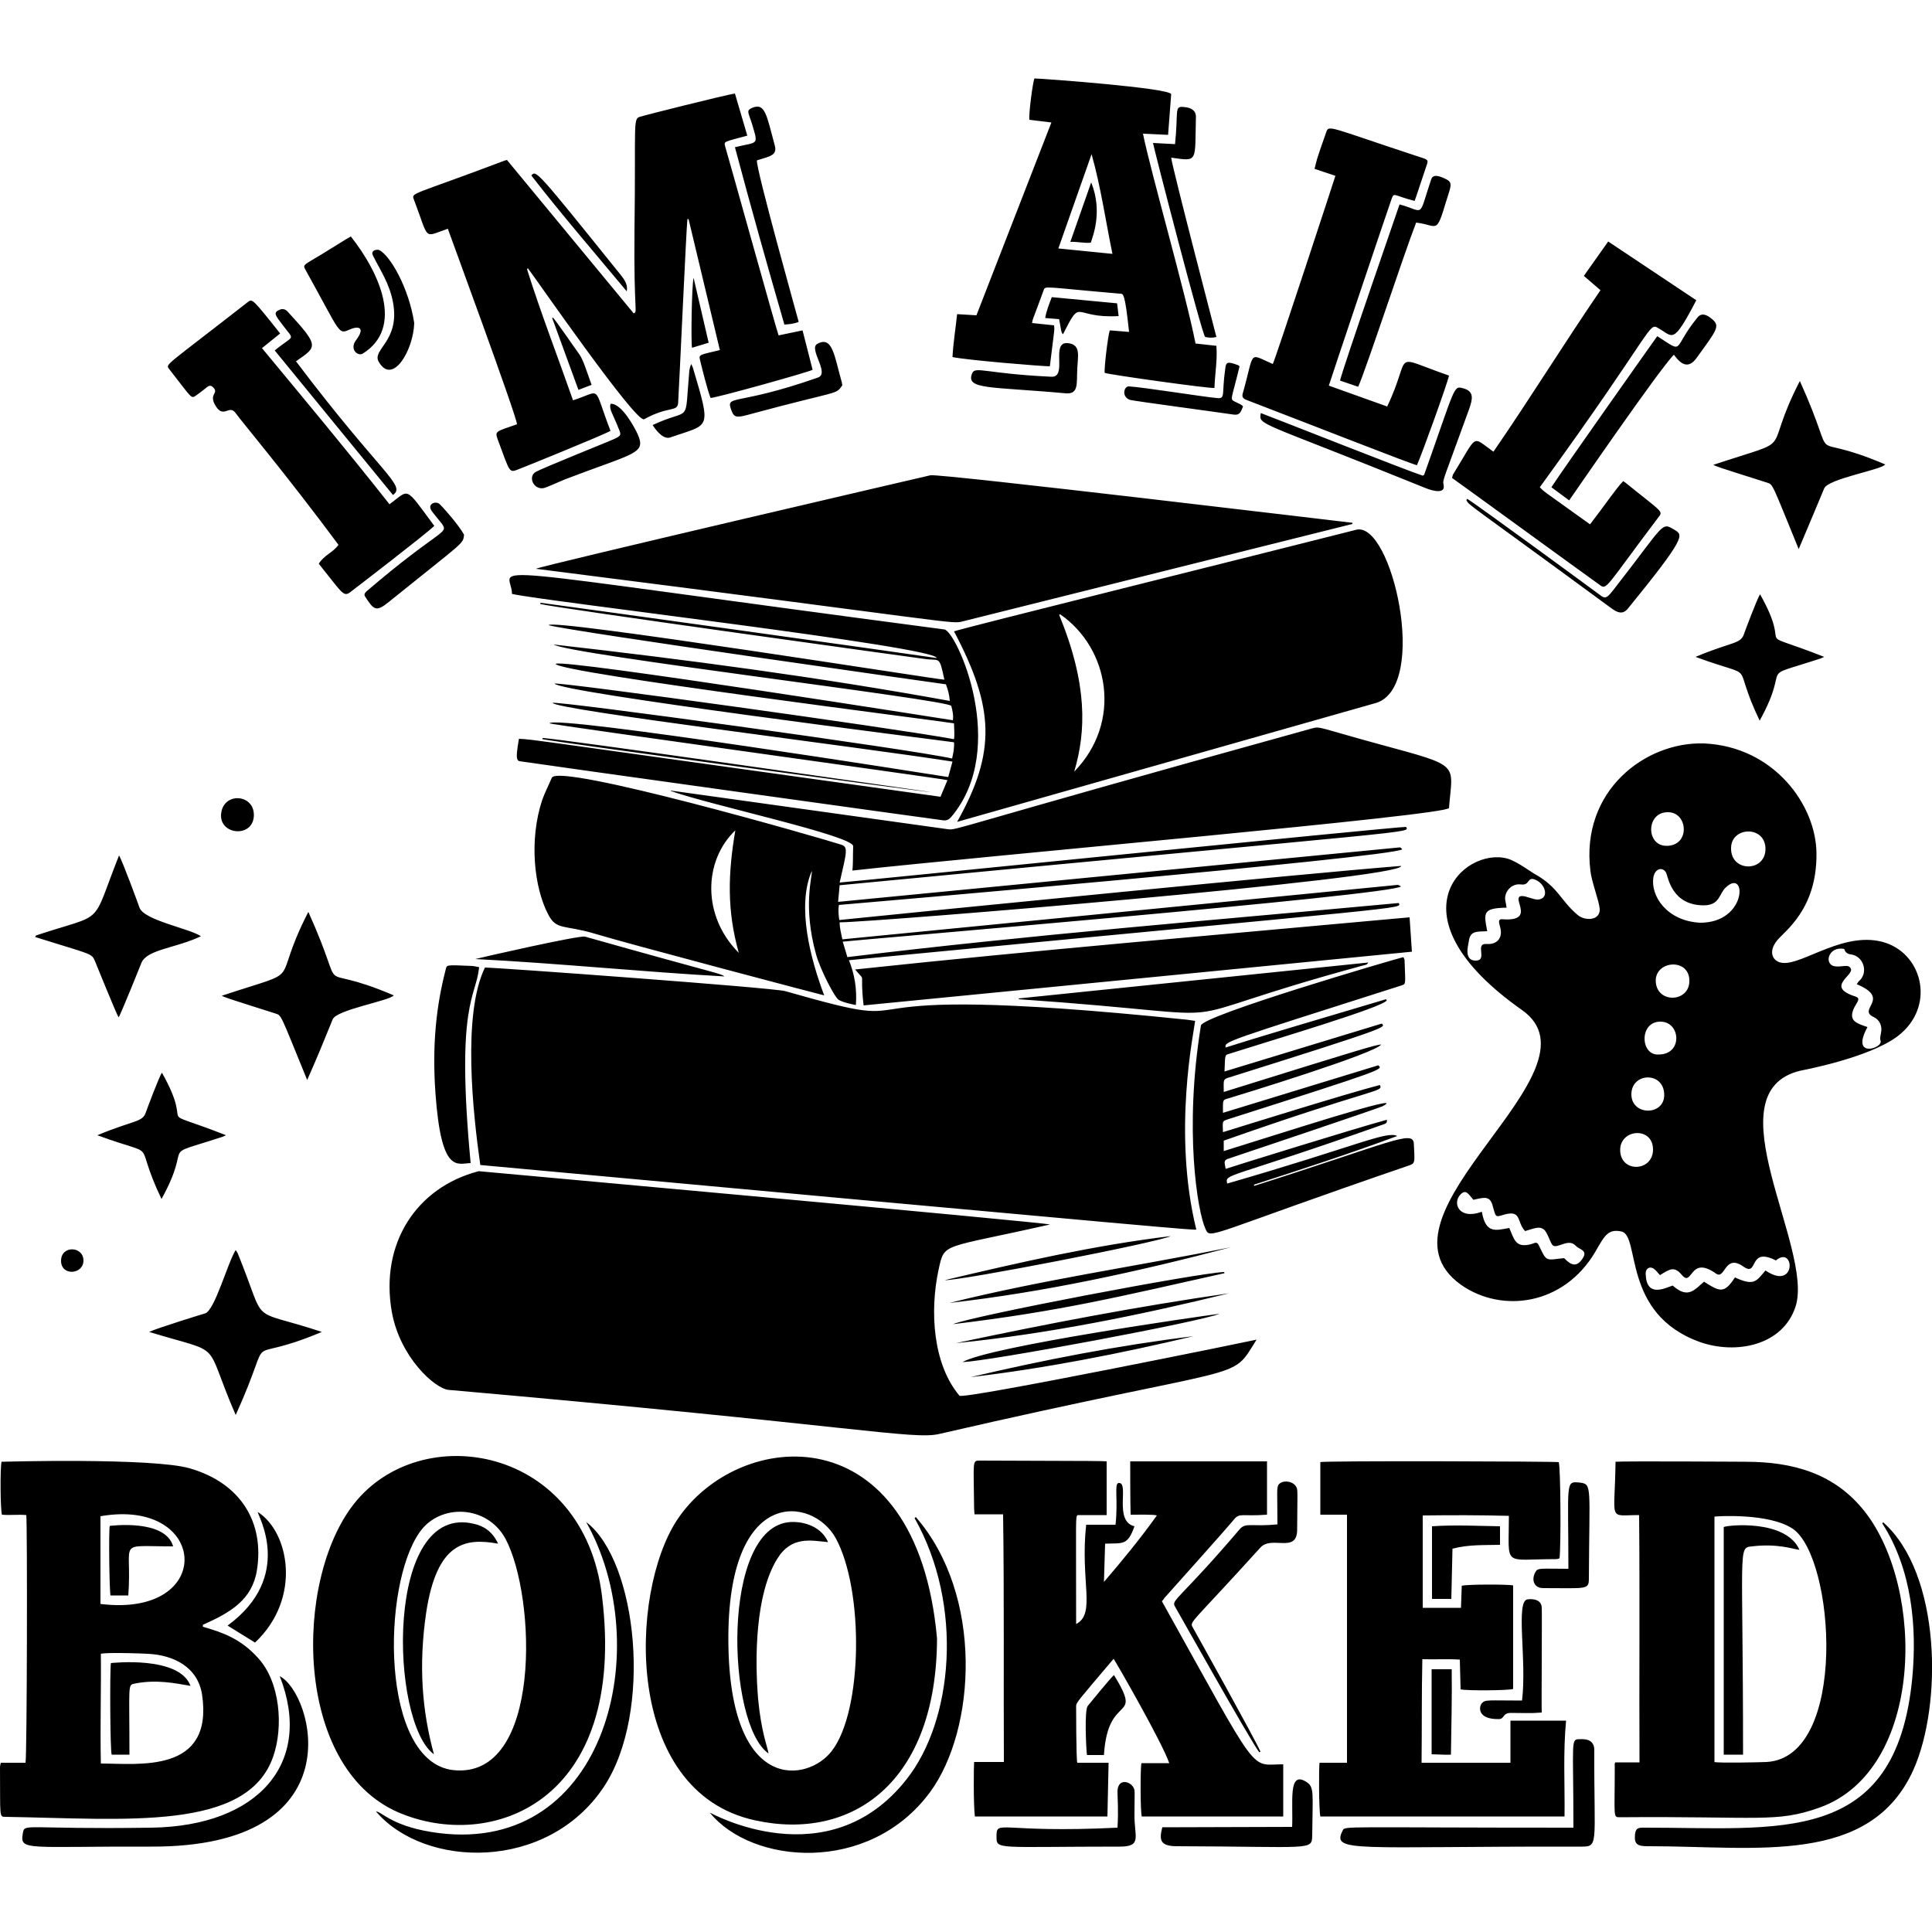 <?xml version="1.0" encoding="utf-8"?>
<!-- Generator: Adobe Illustrator 28.0.0, SVG Export Plug-In . SVG Version: 6.00 Build 0)  -->
<svg version="1.1" id="Layer_1" xmlns="http://www.w3.org/2000/svg" xmlns:xlink="http://www.w3.org/1999/xlink" x="0px" y="0px"
	 viewBox="0 0 500 500" style="enable-background:new 0 0 500 500;" xml:space="preserve">
<path d="M470.1,221c0.1,14.4-8.3,20-10.2,22.4c-2.5,3.1-1,5.6,1.5,5.8c5.3,0.5,16.2-8.6,26.6-5.2c9.8,3.3,12.8,16.7,3.2,24.1
	c-7.6,5.8-25.4,9-25.3,9c-23.2,5.6,3.6,45.9-1.2,61c-3.3,10.2-15.5,12.5-24.8,9.2c-20.3-7.3-15.3-27.6-20.3-28.6
	c-3.4-0.7-4.3,1-6.7,5.2c-8.2,14-24.3,16-34.8,8.6c-25.5-18.2,38.2-55.3,15.8-71.1c-34.7-24.4-15.1-42.3-3.8-39.2
	c2.5,0.7,6.3,3.6,7.1,4c6.1,3.4,6.6,6.8,11.1,10.6c1.9,1.6,5.9,1.5,5.7-1.6c-0.2-2.2-2.1-7-2.4-9.8c-2.6-20.7,14.2-33.5,29.4-33
	C459.1,193.2,470.1,208.4,470.1,221z M459.6,326.2c-7.3-3.7-4.4,4.4-8.4,1.6c-4.9-3.5-4.7,3.5-7.1,1.8c-6.9-4.9-6,3.6-8.8,0.4
	c-2-2.4-3.1-1.6-5.7,0c-0.5-0.5-0.9-1.1-1.4-1.5c-1.2-1-2.4-0.2-2.3,1.2c0.2,6.2,4.9,3.7,7,3c4,3.6,5.7,1,8.1-1
	c4.1,2.6,5.2,3.2,8-1.1c5,2.3,5.5,1,7.9-1.8C465,334.3,464.5,322.1,459.6,326.2z M390.6,317.8c1.2,2.8,1.6,4.8,4.6,4.4
	c2.1-0.2,2.4-1.5,3.3,0.6c1.8,3.8,1.6,3.3,6.3,2.8c1.8,1.9,3.3,2.5,4.9-0.1c1.2-2-1.1-2.2-1.8-3c-1.3-1.4-2.6-0.8-4.4-0.2
	c-2.1,0.7-1.8-0.4-3.2-3.1c-1.2-2.4-3.1-1.3-5.6-0.6c-2.4-2.5-0.6-5.9-6.3-4c-1.6,0.5-1.4-0.3-2.2-2.9c-0.8-2.5-2.7-1.6-4.9-1.2
	c-1.3-1.5-1.9-2.8-3.3-1.4c-2.2,2.2-0.5,6.7,5.5,4.5C384.5,319.4,387.1,318.4,390.6,317.8z M439.9,238.8c12.4,0.1,12.2-14.4,6.7-9.1
	c-1.7,1.6-1.5,4.5-5.5,4.6c-8.5,0.1-9.4-7.4-9.9-8.4c-0.7-1.5-2.8-1.4-3.3,1.1C427.1,231.8,431.3,238.3,439.9,238.8z M480.5,254.7
	c0.3-0.3,0.4-0.6,0.5-0.7c2.7-2.2,1.3-6.6-2-7c-0.9-0.1-1.5-0.6-1.7-1.4c-4.1-0.9-5.5,4.1-2.3,4.5c1.9,0.2,3.4-0.7,4,0.6
	c0.8,1.8-6.7,4.7,1.2,7.2c1.4,0.5,0.5,1.3-0.3,2.8c-1.7,3.5,0.5,4.1,3.4,5.1c-4.2,7.7,2.9,5.8,3.4,4c0.2-0.7-0.4-0.1,0.1-2.5
	c0.4-1.8-0.4-3.4-1.9-4.1C480.5,261.2,489.6,258.5,480.5,254.7z M384.9,241c-2.9,0.1-4.5-0.1-4.8,2.8c-0.1,0.7-1.4,5,2,4.8
	c2.9-0.2-0.5-4.5,2.6-4.3c2.7,0.2,4.2-1.5,3.6-4.1c-0.2-1-0.9-2.4,0.5-2.3c9.2,0.7,1.7-6.1,5.2-6c1,0,3,1,4.1,0.9
	c2.9-0.3,1.9-4-0.7-5.1c-2.2-1-1.4,1.5-3.7,1.2c-2.8-0.4-4.6,2.3-4.1,4.3c0.1,0.5,0.2,1,0.3,1.7C383.6,235,384,236.3,384.9,241z
	 M456.9,219.9c0.2-6.3-8.8-6.1-8.9-0.5C447.8,225.7,456.7,225.8,456.9,219.9z M431.2,218.9c6.3,0.1,5.7-8.7,0.5-8.7
	C426,210.1,425.9,218.8,431.2,218.9z M427.8,297.5c0-6-8.5-5.4-8.5,0.1C419.3,303.6,427.8,303.3,427.8,297.5z M437.2,253.9
	c0.1-6-8.7-5.4-8.7-0.1C428.6,259.8,437.2,259.5,437.2,253.9z M430.7,283.4c0-6.2-8.5-5.9-8.5-0.2
	C422.2,288.8,430.7,288.8,430.7,283.4z M429.3,272.9c6.2,0,5.7-8.4,0.5-8.5C424.1,264.3,424.5,273.3,429.3,272.9z M124.3,301.5
	c-1.9-13.3-4.7-39,1.2-51.1c3.2,0,74.4,5.2,77.7,6.1c44.1,12.6,0.2-3.3,104,7.4c0.7,0.1,1.3,0.2,2.1,0.3c-0.3,2.8-5.9,28.8,0.3,54
	C309.2,318.4,309.3,318.5,124.3,301.5z M247.7,212.7c10.2-18.2,9.6-29.6-0.8-49.3c0.8-0.5,80.2-20.2,104.1-26.3
	c9.2-2.3,18.9,40.4,5.2,44.8L247.7,212.7z M274.4,159l-0.3,0.1c7.4,18,7,30.2,3.9,40.6C290.5,186.9,287.1,167.8,274.4,159z
	 M286.6,378.2c-2.4-0.1,0-0.1-32.9-0.2c-2.2,0-1.7-0.2-1.6,12.5c0,0.4,0.1,0.8,0.1,1.4h7.4c0.3,21.4,0.1,42.7,0.2,64.1h-7.7
	c-0.1,0.7-0.2,11.2,0.2,14.1h34.3l0.3-13.9h-8.1c-0.3-0.8-0.3-14.5-0.3-14.6c0-1,0.3-1.2,9.7-12.3c0.6,0.8,12.6,21.7,14.4,27h-7.2
	c-0.3,1.3-0.3,12.7,0.1,13.8h36.6v-13.5c-8.9,0-5.6,4.1-31.4-42.2c0.3-0.3,0.5-0.6,0.7-0.9c-0.1,0.1,16.4-18.3,17.9-20.2
	c1.5-1.9,2.1-0.8,8.6-1.3v-13.8h-35.4c0,4.6,0,9.1,0.1,13.8c1.5,0,6.1-0.1,6.8,0.2c-4.3,6-8.8,11.5-13.7,17.2l0.3-9.9
	c4.6-0.2,5.8,0.6,7.6-4.5c-5.5-1.3-1.2-11.5-4.1-11.2c-1.2,0.1-0.1,4.3-0.8,10.8h-7.6c-1.6,14.7,2.6,23-2.6,25.7
	c0-28.2-0.2-27.7,0.4-28.2h7.5V378.2z M136.6,69.4c2,2.6,28,40.2,30.1,39.1c6.3-3.5,8.6-1.8,8.8-4.2c0.3-4.8,2.1-45,2.4-47.6h0.3
	l8.1,33.9c-5.4,1.3-5.5,1.1-5.1,2.7c0.5,2.1,1.9,7.7,2.7,9.7c2.1-0.2,25.4-6.7,26.4-7.3l-2.6-10.2l-6.2,1.3
	c-0.5-1.2-13.7-48.7-13.8-48.8c-0.4-1.5-0.5-1.2,5.7-2.9l-3.2-10.9c-3,0.5-23.7,5.7-24.1,5.9c-2.5,0.6-1.5-0.1-1.9,29.9
	c-0.2,21.1,0.9,20.6-0.2,21.1l-32.8-39.7c-0.3,0.1-0.5,0.1-0.7,0.2c-23.8,9-24.1,8.2-23.4,10c4.1,10.8,2.3,9.8,8.8,7.6
	c0,0.1,17.8,48.4,17.9,50.6c-5.4,1.9-5.8,1.7-5,3.9c3.3,8.9,2.9,8.7,5.5,7.7c0.1,0,21.6-8.7,23.7-9.9c-4.7-12.1-2-10.4-9.7-7.9
	c-4-11.4-8.3-22.5-11.9-33.9L136.6,69.4z M52.5,421c5.2,1.5,9.8,3.1,14.3,8.1c5.7,6.2,6.6,17.8,3.9,25.5
	C64,474,32.6,470.7,1.5,470.2c-1.8,0-1.4,0.2-1.5-12.9c0-0.3,0.1-0.6,0.2-1.1h6.4c0.4-1.4,0.5-61.8,0.2-64.1
	c-2.1-0.2-4.2,0.1-6.3-0.1c-0.4-1.2-0.5-12-0.1-13.7c0.1,0,39-1.1,48.7,1.7c13.5,3.9,19.3,14.3,17.4,26.3c-1.2,7.7-6.8,11-14,14.2
	L52.5,421z M26.1,456.4c9.7,0,29.2,2.7,26.2-17.8c-1.1-7.2-7.4-10.3-14.1-10.6c-1.2-0.1-10.8-0.4-12.1,0
	C26.2,437.4,25.9,446.8,26.1,456.4z M26,415.1c30,3.7,28-27.6,0-22.7V415.1z M218.1,243.7l1.2,4c47.5-5.8,95.2-9.6,142.7-14
	c0.6,1.6,5.5,0.6-142.3,14.8c1.5,3.7,2.1,7.5,1.8,11.6c-1.5-0.3-3-0.6-4.4-1.3c-1-0.5-4.8-7.8-5.9-11.8c-3.5-12.5-0.9-20.4-1.1-21.6
	c-4,9.2-0.3,22.9,3.2,32.2c-0.2,0-51-13.4-59.5-16c-7.7-2.3-9.8-0.8-11.9-4.9c-3.7-7-5-19.3-1.6-29.6c0.7-2,1.7-3.9,2.5-5.8
	c1.6-4,70.4,15.8,74.9,17.3c1.8,0.6,1.5,1.6-0.4,9.8c3.2-0.2,143.3-14.4,146.6-14.4c0.6,1.7,6.9,0.4-146.6,15.1l-0.4,4.3l145.4-14.1
	c0.2,0,0.4,0.3,0.6,0.5c-2.3,2.1-145.7,14.4-145.8,14.4c-0.2,1.3-0.1,2.5,0.1,3.9c24.3-2.5,121.1-12.1,145.4-14
	c0.8,3.3-136.7,14.6-145.3,14.6c0,1.5,0.4,2.9,0.7,4.4L361.8,229c0.3,0.1,0.5,0.3,0.8,0.4C360.3,231.7,221,243.3,218.1,243.7z
	 M190.3,214.9c-8.2,7.8-8.7,22.1,0.9,31.7C188.1,235.6,188.4,226.1,190.3,214.9z M418,456.1h6.3c-0.1-21.3,0.1-42.6-0.1-64
	c-8.2,0-6.3,2-6.1-13.8c2.3-0.2,33.7,0,33.6,0c12.5,0,23.2,3.1,30.9,12.9c15.7,20,15.4,66.9-11.7,76.6c-11.2,4-15.5,2.2-51.7,2.5
	c-1.8,0-1.3,0.1-1.3-13.4C417.8,456.7,417.9,456.5,418,456.1z M443.6,456c1.2,0.3,11.4,0.1,13.6,0c21.2-1.2,17.7-53.1,6.7-60.4
	c-6.2-4.1-19.7-3.2-20.2-3.1V456z M248.3,361.2c-6.9-8.2-7.7-21.9-5.4-32.6c1.6-7.2,0.6-5.3,28.8-11.7c-0.7-0.5-148-13.8-147.8-13.8
	c-16.2,4.2-25.6,18.8-22.5,36.4c2.1,11.8,11.2,19.9,14.7,20.2c105.6,9.3,120.2,13,127,11.4c81.5-18.8,75-13.1,82.1-24.4
	C325,346.8,249.2,362.3,248.3,361.2z M350,135.3c-0.1,0-106.8-12.8-109.2-12.3c-0.1,0-101,23.5-102.1,24.2
	c110.2,14,107.4,14.4,110.5,13.6L350,135.6L350,135.3z M103,469c-27-11.8-27-60-11.4-79.8c17.3-22,59.5-15.1,64.2,23.9
	C162.4,466.8,126.8,479.3,103,469z M130.8,398.2c-4.8-8.8-16.9-9.1-22.1-1.8c-10,13.8-10.3,59.6,8.6,61.7
	C140.4,460.6,138.8,413.1,130.8,398.2z M242.5,424c-0.1,37.3-22,52.6-47.1,47.1c-34.1-7.4-32.6-58.8-20.2-77.7
	C190.9,369.6,237.2,365.3,242.5,424z M188.5,425.1c0.4,39.6,20.8,36,26.8,28c8-10.4,8.3-41.6,1-55
	C210.4,387.3,188.1,384.2,188.5,425.1z M390.9,445.4v10.8h-23c0.1-9,0-17.8,0.2-26.8c3.3,0.1,6.5-0.1,9.7,0.1l0.2,7.7
	c1.7,0.4,12.5,0.3,13.6-0.1v-26.8c-1.3-0.3-12.2-0.3-13.3,0.1l-0.2,5.7h-9.9v-23.9c7.5-0.1,14.8-0.1,22.3,0.1
	c0,13.5-1.8,11.2,12.2,11.2c0.3,0,0.6-0.1,0.9-0.2c0.4-3,0.3-23.6-0.2-24.9c-0.8-0.2-61.2-0.4-61.7,0v13.6h6.9v64.2h-7.1
	c-0.2,0.9-0.2,11.9,0.2,13.9h63.2c0.1-8.3-0.4-16.5,0.4-24.8H390.9z M309.4,88.9l5.4,0.6c0.3,3.7-0.4,7.3-0.5,10.9
	c-1.2,0.2-27-3.4-28.4-3.9c-0.2-1,0.8-9.4,1.3-11l5,0.4c-1.1-10.3-1.5-9.9-2.4-9.9c-19.7-1.7-19.3-2.1-19.7-0.9
	c-3.1,8.5-2.8,7.2-3,8.5l5.7,0.6c0.1,1.6,0.2,0-1.1,10.6c-2,0-21.6-1.6-25.2-2.4c0.2-3.7,0.8-7.3,1.2-11.1l5,0.3l19.4-49.9l-5.7-0.7
	c-0.2-1.3,0.8-9.3,1.3-10.7c1.7,0,35.5,2.5,35.4,4.1l-0.8,10.5l-6.5-0.3C297.8,44.5,306.9,76.1,309.4,88.9z M282.5,39.9l-8.6,24.4
	l14,1.4C286.1,57,284.9,48.4,282.5,39.9z M173.6,204.7c10,3.6,47.3,11.6,47.2,14.3c-0.1,2.9,0,4.5-0.2,6.3
	c35.2-3.9,154.2-14.3,154.4-16.2c0.9-11.6,3.3-10.7-17.7-16.4c-15.8-4.3-15.6-4.8-17.7-4.2c-94.2,26.1-91.8,26.4-94.3,26.1l-71.7-10
	L173.6,204.7z M242.4,170.3c-11.4-1.7-91.2-12.8-102.5-14.3l-0.1,0.3c3.6,1,97.6,14,100,14.3c3.4,0.4,3.3-0.9,4.6,5.3
	c-1,0.1-102.3-16-102.4-14.1c5.6,1.6,102.7,15.3,102.8,15.3c0.5,1.3,0.9,2.7,1,4.3c-34.1-6.2-68.2-10.7-102.5-14.6
	c3.7,2.6,102.5,14.3,102.9,15.9c0.3,1.2,0.6,2.4,0.4,3.7c-0.1,0-101-16-102.8-14.6c0.3,2.3,100.6,14.9,103.1,15.4
	c0,1.4,0.2,2.7,0,4.1c-16.4-3-100.9-14.7-103.4-14.4c1.2,2.3,97.5,14.4,103.4,15.2c0.1,1.5-0.2,2.9-0.5,4.2
	c-10.6-2.4-102.4-15-103.4-14.4c0.6,1.8,79.4,11.4,103.5,15.2l-1.1,4c-2.6-0.4-102-16.2-103.2-13.9c1.4,0.5,100.9,14.2,103,14.7
	l-1.8,4.3c-109.1-15.2-105.1-14.8-109.1-15c-1.1,6.2-0.4,5.7,0.9,5.9c3,0.5,106.4,14.9,108.9,15.2c0.9,0.1,1.5-0.2,2.1-0.9
	c15.1-17.9,1.3-48.1-1.8-48.5c-128.1-16.9-111.9-16.7-111.9-9.2C139.9,155.5,242.7,167.4,242.4,170.3z M386.5,116.9
	c-5.8-4.1-3.9-4.7-10.4,5.8c-0.2,0.3-0.2,0.7-0.3,1c2.3,1.6,33.6,24.4,38.1,27.6c2,1.5,1.3,1.1,15.2-17.3c1.4-1.8,1.3-1.2-8.2-8.9
	c-0.2-0.2-0.5-0.3-0.8-0.6c-2.1,2.2-4.2,5.5-8.6,11.2c-13.1-9.4-11.6-8.2-13-9.6c30.2-41.6,28-42.8,30.8-41.1
	c3.7,2.1,3.6,4.4,9.7-7.3l-22.8-15.2l-6.3,8.9l4.3,3.7C404.7,89,396,103.1,386.5,116.9z M375,97.2c-15.6-5.4-9.3-6-16,8l-15.1-5.4
	c0.3-1.1,15.2-45.4,16.2-48.2c0.7-2,0.5-1,6,0.4c0.2-0.4,1.9-5.7,2.7-8c0.9-2.8,1.3-2.5-1.8-3.5c-23.4-7.7-23.1-8.3-23.8-6.2
	c-2.9,8.1-2.4,7.2-3,9.4l5.4,1.8c0,0.1-15.3,46.8-16.2,48.7c-6.5-2.8-4.6-3.6-7.8,7.7c-0.3,1.1,0.4,1.4,1.5,1.8
	c17.2,6.6,41.6,16.2,43.6,16.7C368,117.5,374.5,99.5,375,97.2z M317.7,289.7c41.7-13.3,40.1-12.9,39-14L316.5,288
	c0-3.5-0.2-3.3,1.6-3.8c2-0.6,38.6-11.8,39.3-13.9c-2.2,0.4-1.6,0.1-40.7,12.3c0-2.8-0.2-3.2,0.9-3.6c43.3-13.6,40.8-13.1,40-14.1
	l-40.7,12.4c0.2-4.5,0-4.2,1.3-4.6c12.9-4.1,39.6-12,40.7-13.8l-0.2-0.3c-41.5,12.3-36.9,11.1-41.5,12.5c-0.3-1.6-0.5-1.4,45.6-16.1
	c1.1-0.4,0.9-0.3,0.7-6.5c0-0.2-0.1-0.4-0.3-0.8c-2.5,0.6-52,15.1-52.4,17.7c-4.4,26.9-0.9,48.2,1.2,52.7c1.3,2.8,0.5,1.4,53-16.6
	c1.3-0.5,1.1-1.1,0.9-5.5c-0.2-3.7-5.7-0.4-41.3,10.9l-0.1-0.3c12.4-4,24.7-8,37.1-12.6c-2.8-1.4-10.4,2.6-44,12.3
	c-0.6-2.7-0.3-0.9,40.4-15.3c0.5-0.2,1.1-0.3,0.9-1.2c-8.1,2.2-39,11.8-41.7,12.7c-0.2-1.4-0.7-2.2,0.6-2.6c0.1,0,39.3-13.2,40-13.6
	c7.5-4-28.1,7.6-41.1,11.6v-2.7c39.5-13.9,41.4-12.5,40.4-14.4c-8.5,2.2-33.8,10.1-40.6,12.2C316.4,290,316.3,290.2,317.7,289.7z
	 M64.1,78.2c-21,16.4-21.3,16-20.4,17.2c6.1,7.8,5.7,7.9,7.1,6.9c2.8-1.9,3.2-3,4.2-2.2c2,1.8-1.3,1.7,0.9,5.1c2,3.1,3.4-0.5,5,1.6
	c2.2,3,12.8,15.5,26.7,34.2c-1.4,2-3.8,2.7-5.1,4.9c7.4,9.2,6.2,8.8,9.5,6.3c-0.1,0.1,18-13.8,20.4-16.1c-7.8-10.5-6.3-9.5-11.6-5.6
	c-10.8-13.7-21.9-27-33-40.4l4.7-3.8C65.2,77.1,65.3,77.3,64.1,78.2z M221.3,250.9c3,3.6,1.1-0.2,2.2,9.3
	c2.9-0.3,139.8-13.7,141.9-13.9l-0.6-8.9C316.8,241.8,269.1,245.8,221.3,250.9z M487.1,394.2c7.8,12.1,9,27.1,7.8,40
	c-4.2,44-34.7,38.7-69.7,38.8c-1.4,0-2.1,0.2-2.1,2.6c0,2.2,1.6,2.2,3.9,2.2c27.6,0,57,5.1,68.2-19.8c7.5-16.8,7.2-50.7-7.8-64
	L487.1,394.2z M236.7,392.9c12.8,22.7,9.9,52.5-2.1,67.6c-20.3,25.8-50.8,8.6-50.9,8.6c10.8,13.4,41.2,16.1,57-5.3
	c11.9-16.2,13.9-51-3.7-71.2L236.7,392.9z M113.6,474.4c-12-1.5-14.8-5.6-16.3-5.6c12.5,14.7,44.3,15.7,59-6.4
	c12.7-19.2,8.7-58.4-4.6-68.5C169.8,426,157.1,479.8,113.6,474.4z M86.1,263.8c1-2.5,14.8-4.8,15.8-6.2
	c-22.2-9.5-11.1,2.8-22.1-21.6c-10.3,20,0.2,14.2-22.4,21.7c0.8,0.4,0,0.2,13.9,4.6c1.6,0.5,1.2,0.1,8.2,17.2
	C81.9,274.1,84,269,86.1,263.8z M472.1,126.4c1-2.5,14.8-4.8,15.8-6.2c-22.2-9.5-11.1,2.8-22.1-21.6c-10.3,20,0.2,14.2-22.4,21.7
	c0.8,0.4,0,0.2,13.9,4.6c1.6,0.5,1.2,0.1,8.2,17.2C467.8,136.6,470,131.5,472.1,126.4z M39.2,473c-33.4,0.5-32.8-1.3-33.3,1.5
	c-0.8,4.6,1,3.3,33.2,3.4c53.2,0.2,42-39.7,33.3-44.1C81.2,456.2,66.9,472.6,39.2,473z M83.3,344.7c-19.7-6.5-13.8-0.8-21.8-20.4
	c-0.1-0.2-0.3-0.4-0.5-0.8c-2.1,3.3-5.4,15.6-7.9,16.4c-0.1,0-12.7,3.9-14.5,4.8c20,6.1,13.7,1.5,22.4,21.5
	C71.9,342.1,61.2,354,83.3,344.7z M9.1,242.5c14.6,4.6,14.6,4.1,15.5,6.3c0.1,0.2,5.5,13.6,6.1,14.5c0.5-0.7,5.8-13.8,5.9-14.1
	c1.4-3.5,8.9-3.8,15.4-6.9c-2.9-2-14.7-4.1-15.9-7.4c0-0.1-4.6-12.6-5.3-13.5c-7.5,18.9-3.1,14.6-21.5,20.7L9.1,242.5z M347.5,473.7
	c-3,5.9,2.9,4.1,61,4.2c5.5,0,4,0.7,4.1-25.3c-0.2-2.1-1.7-2.6-3.7-2.5c-2.5,0-1.7-0.1-1.7,22.9C347.5,473,348.1,472.5,347.5,473.7z
	 M263.7,258.6c66.3,4.6,30.4,7.2,89.3-8.8c0.4-0.1,0.8-0.1,1.1-0.7l-90.5,9.3L263.7,258.6z M124,250.3c-0.6-0.1-1.1-0.2-1.6-0.3
	c-7.3-0.3-6.7-0.4-7.1,1.1c-2.4,9.3-3.5,19.4-2.6,31.9c1.5,20.9,5.6,18.1,9.1,18C117.9,259.4,123.2,258.3,124,250.3z M320.8,395.8
	c-15.7,18.4-17.8,18.2-16.7,20c0.1,0.1,19.2,34.2,21.8,37.7l0.3-0.2c-1.6-3.6-17.1-31.4-17.5-32.1c-0.9-1.6-0.7-0.6,17.5-20.7
	c2.9-3.2,9.4,1.6,9.5-4.5c0.1-9.4,0.1-9.9,0-10.5c-0.3-2.1-3.5-2.7-4.7-1.4c-0.7,0.7-0.4,2.1-0.4,10.4
	C323.8,395.2,322.4,393.9,320.8,395.8z M433.2,91.8c2,2.8,3.9,3.6,5.9,0.8c5.3-7.3,6.1-8.2,4-10c-1.4-1.2-2.8-1.8-3.9-0.3
	c-6.6,8.1-3,9.4-10.3,4.7c-0.1,0.1-25,35.3-27.4,39.1l4.6,3.4C406.2,129.4,429.3,95.7,433.2,91.8z M83.6,65.6
	c-4.9,3-5.4,2.8-4.5,4.3c9.4,16.9,8.3,16.7,11.6,15.3c1.8-0.8,4.1-0.7,1.4,2.9c-1.7,2.3,0.5,4.2,1.8,3.4c10.7-6.7,4.4-20.8-3.1-30.3
	C89,62.2,89,62.3,83.6,65.6z M366.5,57.6c5.7,0.7,5.1,3.3,7.8-5.6c1.1-3.6,1.8-4.7,0-5.6c-1.6-0.8-3.4-1.5-3.9,0
	c-3.5,10.4-1.5,8.3-8.2,6.5c0,0.1-14.7,42.4-15.4,45.6l4.7,1.6C353.7,95.1,363.3,65.8,366.5,57.6z M37.7,288
	c-0.9,2.5-3.2,1.9-12.5,5.8c17.1,6.3,8.7,0,16.6,16.5c8.6-15.6-1.6-10.4,15.8-16.1c0.2-0.1,0.5-0.2,0.9-0.4
	c-20.1-7.9-7.5-0.1-16.6-16.2C41.2,278.6,38,287.1,37.7,288z M451.3,164.2c-0.9,2.5-3.2,1.9-12.5,5.8c17.1,6.3,8.7,0,16.6,16.5
	c8.6-15.6-1.6-10.4,15.8-16.1c0.2-0.1,0.5-0.2,0.9-0.4c-20.1-7.9-7.5-0.1-16.6-16.2C454.8,154.8,451.6,163.3,451.3,164.2z
	 M187.5,252.7c-1.3-0.9-0.3-0.2-36.1-10.3c-1.5-0.4-26.9,5.4-28.4,5.8C144.6,249.3,166,251.5,187.5,252.7z M203,84
	c1.3-0.1,2.5-0.2,3.7-0.7c0-0.1-11.3-40.4-10.8-41.8c3.5-1.1,5.3-1.3,4.6-3.9c-2.1-7.8-2.5-11.1-5.8-9.7c-1.7,0.7-1,1.2-0.1,4.1
	c1.7,5.8,1.7,4.6-4.4,6.1C194.3,53.5,198.6,68.8,203,84z M304.6,477.8c35,0.1,34.9,1.2,35-2.8c0.1-11.3,0.6-12.5-1.6-13.9
	c-4.7-2.9-3.3,5.4-3.6,11.7c-0.9,0-32.9,0.1-33.6,0.1C300,476.1,300.1,477.8,304.6,477.8z M368.9,126.3c2.2,0.9,5.2,1.5,4.7-0.8
	c-0.3-1.4-0.2-0.8,6.6-19.6c0.9-2.6,1.4-4.6-1.5-5.4c-2.6-0.7-1.9-0.8-10.1,22.3c0,0.1-0.1,0.1-0.4,0.3
	c-4.6-1.5-37.1-14.4-41.9-16.2C325.7,110.2,325.5,108.7,368.9,126.3z M311.9,87.2c0.9,0.2,1.8,0.3,2.9,0c0-0.1-11.3-43.3-11.7-46.4
	c7.1,1,6.1,1.2,6.4-10.6c0-1.7-1.4-2.4-3.1-2.5c-2.6-0.3-1.4,0.9-2.3,9.6l-5.7-0.3C298.4,37.6,311.2,87.1,311.9,87.2z M257.9,475.3
	c0,3.5-0.1,2.6,31.9,2.6c5.9,0,3.7-2.6,3.8-8.4c0-4.7,0.1-5.4,0-6.2c-0.4-2.2-4.3-3.5-4.4,0.3c0,1.8,0.3,4.9,0,9.4
	C258.6,474.5,257.9,470.7,257.9,475.3z M399,416c-0.1-1.8-1.8-2.3-3.6-2.1c-3.3,0.2-0.2,15.6-1.5,26.2c-8.8,0-9.5-0.3-10.4,0.7
	c-0.8,0.9-1.2,4.2,4.4,4.1c1.5,0,0.9-1.6,3.1-1.6c7.3,0.1,5.8,0,8-0.1C398.9,442,399.1,417.1,399,416z M379.5,129.4
	c0.7,1.5-0.2,0.3,37.5,28c1.6,1.2,3,1.7,4.3,0.1c15-18.4,14.3-19,12.2-20.3c-3.7-2.2-2.3-2-15.9,15.4c-1.3,1.6-1.9,2.5-3.1,1.7
	c-0.1-0.1-33.2-24.4-34.8-25.2L379.5,129.4z M113.7,130.4c-1-0.8-3.2,0-2,1.8c0.3,0.5,2.1,2.6,2.7,3.4c1.8,2.6-0.7,1.3-19.5,17.4
	c-0.4,0.4-0.8,0.8-0.4,1.4c2.2,3.4,2.8,4.1,6.1,1.4c19.7-15.9,19.2-14.9,19.5-17.4C118.6,135.6,114,130.6,113.7,130.4z M397.4,406.8
	c-1.1,1.8-0.6,4.2,2,4.2c11.2,0,11.8,0.5,11.8-2.5c0.1-23.8,0.9-24.4-2.3-24.8c-3.9-0.4-3-0.4-3,22.3
	C398.7,406,398,405.7,397.4,406.8z M58.9,420.7l7.1,4.4c12.2-11.5,8.8-28.7,0.7-33.8C66.7,392.2,76.2,408,58.9,420.7z M160.3,111.4
	c0.5,1.3,0.4,1.5-2.5,2.7c0.1,0-17.3,7-19.1,8c-2.2,1.2-0.6,4.8,2.1,4.2c0.8-0.2,3.6-1.5,5.3-2.2c18.3-7,21.2-6.6,18.9-11.8
	c-0.7-1.5-4.1-8-7-7.8C157.6,106,158.5,106.8,160.3,111.4z M101.7,128.1c3.5-2.5-3-5.3-25.1-34.6c5.4-3.8,6.3-3.7-2.2-12.9
	c-0.6-0.6-1.3-0.8-2.1-0.4c-1.7,0.7-1,1.5,1,4.1c3,4,2.9,2.2-2.2,6.4L101.7,128.1z M217.9,99.1c-2-7-2.4-12.3-6.4-10.1
	c-2.3,1.3,3.3,7.6,0.2,8.7c-21.9,7.7-24.1,4.1-22.3,8.8c0.7,1.7,1.5,1.6,5.1,0.6c22.9-6.2,21.7-4.8,23.5-7.4
	C217.9,99.3,217.9,99.2,217.9,99.1z M388.2,395c-5.9-0.1-11.8-0.4-17.6,0v18.8h5l0.3-13c4.1-1.1,8.2-0.9,12.3-1V395z M98.1,64.7
	c-0.5-0.2-2.4,0-1.5,1.6c1.9,3.8,4.2,7.1,5.1,11.9c1.9,10.1-5.5,12.2-3.7,15.4c3.6,6.3,9-3,9.2-10C105.8,74.4,100.9,66,98.1,64.7z
	 M278.8,95.3c0.2-3.4,0.9-6.2-2.5-6.5c-4.5-0.4,0.1,8.9-4.2,8.7c-17-0.8-19.7-2.8-20.5-0.9c-1.8,4.3,4.7,3.4,24.3,5.2
	C279.2,102,278.6,99.3,278.8,95.3L278.8,95.3z M320.4,94.5c-2.9-1.1-3.1-0.7-3.3,0.9c-1,6.8,0.2,7.9-2.3,7.6c-3.4-0.3-19-2.8-22.6-3
	c-1.4-0.1-2,2.8,0.3,3.5c1.1,0.3,22.1,3.1,26.8,3.8c1.6,0.2,1.8-0.7,2.4-2.1c-0.4-0.4,0.1-0.2-2-1.2c-1.5-0.8-1.1-0.1,1.1-9.2
	C320.6,94.7,320.5,94.5,320.4,94.5z M288.3,433.5c-0.8,0.6-6.7,7.9-6.8,8c-0.9,1.1-0.4,11.3-0.2,12.7h4.4
	C286.7,437.7,296,446.1,288.3,433.5z M375.7,432h-5.2c0,7.4,0,14.6,0,22c4.8,0.2,3.3,0.1,5,0.1C375.6,446.7,375.8,439.4,375.7,432z
	 M316.8,329.2c-6.6,0.2-65,11.3-70.2,13.5c28.2-3.4,42.9-7.1,70.3-13.2L316.8,329.2z M247.4,347.6c23.9-2.4,47.4-7.2,70.7-12.9
	C294.4,338.1,270.9,342.6,247.4,347.6z M245.7,337.2c24.7-2.8,48.8-8.1,72.8-14.4C294.2,327.7,269.7,331.2,245.7,337.2z
	 M249.1,352.5c6.3-0.1,62-10.5,66.5-12.5C310.3,340.7,256.3,348.4,249.1,352.5z M173.5,113.2c10.2-3.6,10.7-1.6,5.8-18.1
	c-0.1-0.3-0.3-0.6-0.4-0.9c-0.3,0.6-0.4,1.2-0.5,1.7c-1.3,14.6,0.7,9.3-9.5,14.1C169.6,111.1,171.6,113.9,173.5,113.2z M140.4,191.3
	c1.1,0.4,99.5,13.8,100.6,13.7c-0.1,0-98.7-14.2-100.6-14L140.4,191.3z M272.2,76.9c-0.7,1.9-1.4,3.5-1.7,5.4l3.6,0.3
	c0.6,3.2,0.5,3.4,1,3.9c5-9.8,2.3-4,14.4-4.7l-0.4-3.3L272.2,76.9z M303,319.9c-19.9,2.4-39.1,6.8-58.5,11.4
	C248.4,331.5,299.4,321.6,303,319.9z M308.9,345.8c-19.5,2.4-38.6,6.1-57.7,10.6C270.7,354.1,289.9,350.3,308.9,345.8z M160.6,71.1
	c-21.9-27.2-21.8-27.1-23.1-25.7c7.9,10.2,16.3,19.9,24.7,30C162.5,73.8,161.8,72.6,160.6,71.1z M57.2,211c-0.1,5.2,8.4,5.8,8.5,0
	C65.8,205.3,57.4,204.9,57.2,211z M153.1,99.6c-1.3-3.6-2.1-6.3-3.1-7.8c-0.4-0.5-6.3-9.1-6.9-9.6l-0.2,0.1l6.8,18.6L153.1,99.6z
	 M179.1,90l4.3-1.3l-3.9-16.8C179,73.9,178.8,89,179.1,90z M15.8,326.3c0,4,5.8,3.6,5.8-0.1C21.6,322.5,15.8,322.2,15.8,326.3z
	 M28.7,430.4c-0.3,2-0.2,22.6,0.2,23.7h4.6c0-18.5-0.5-18,1.4-18.4c5.6-1.1,10.3-0.1,14.4,0.6C46.4,428.4,28.8,430.4,28.7,430.4z
	 M44.8,400.2c-2-7.2-16.3-5.3-16.4-5.3c-0.3,1.4-0.1,16.9,0.2,18h4.6C34.3,398.3,29.7,400.2,44.8,400.2z M453.4,400.2
	c6.7-0.8,10.6,0.7,12.3,0.9c-3.5-8-18.8-6.4-19.6-5.9v58.9h5C451.1,400.1,449.7,400.6,453.4,400.2z M110.3,417.3
	c2.8-18.4,10.3-19.3,18.6-17.8c-1.5-3.3-3.9-4.6-6.1-5.1c-23.4-5.9-21.9,51.4-10.5,59.6C109.2,442.7,108.3,430.9,110.3,417.3z
	 M204.6,393.9c-18.1,1-16.6,52.4-5.7,59.9c-0.3-1.8-1.9-5.6-2.7-14.1c-0.9-10.7-0.7-27.1,4.9-36.2c3.7-6.1,8.8-4.8,13.2-4.4
	C212.7,395.3,208.4,393.7,204.6,393.9z M282.3,62.8c0.4-1.4,3.2-7.9,0.1-15.6L277,62.6C278.9,62.5,280.6,63,282.3,62.8z"/>
</svg>
